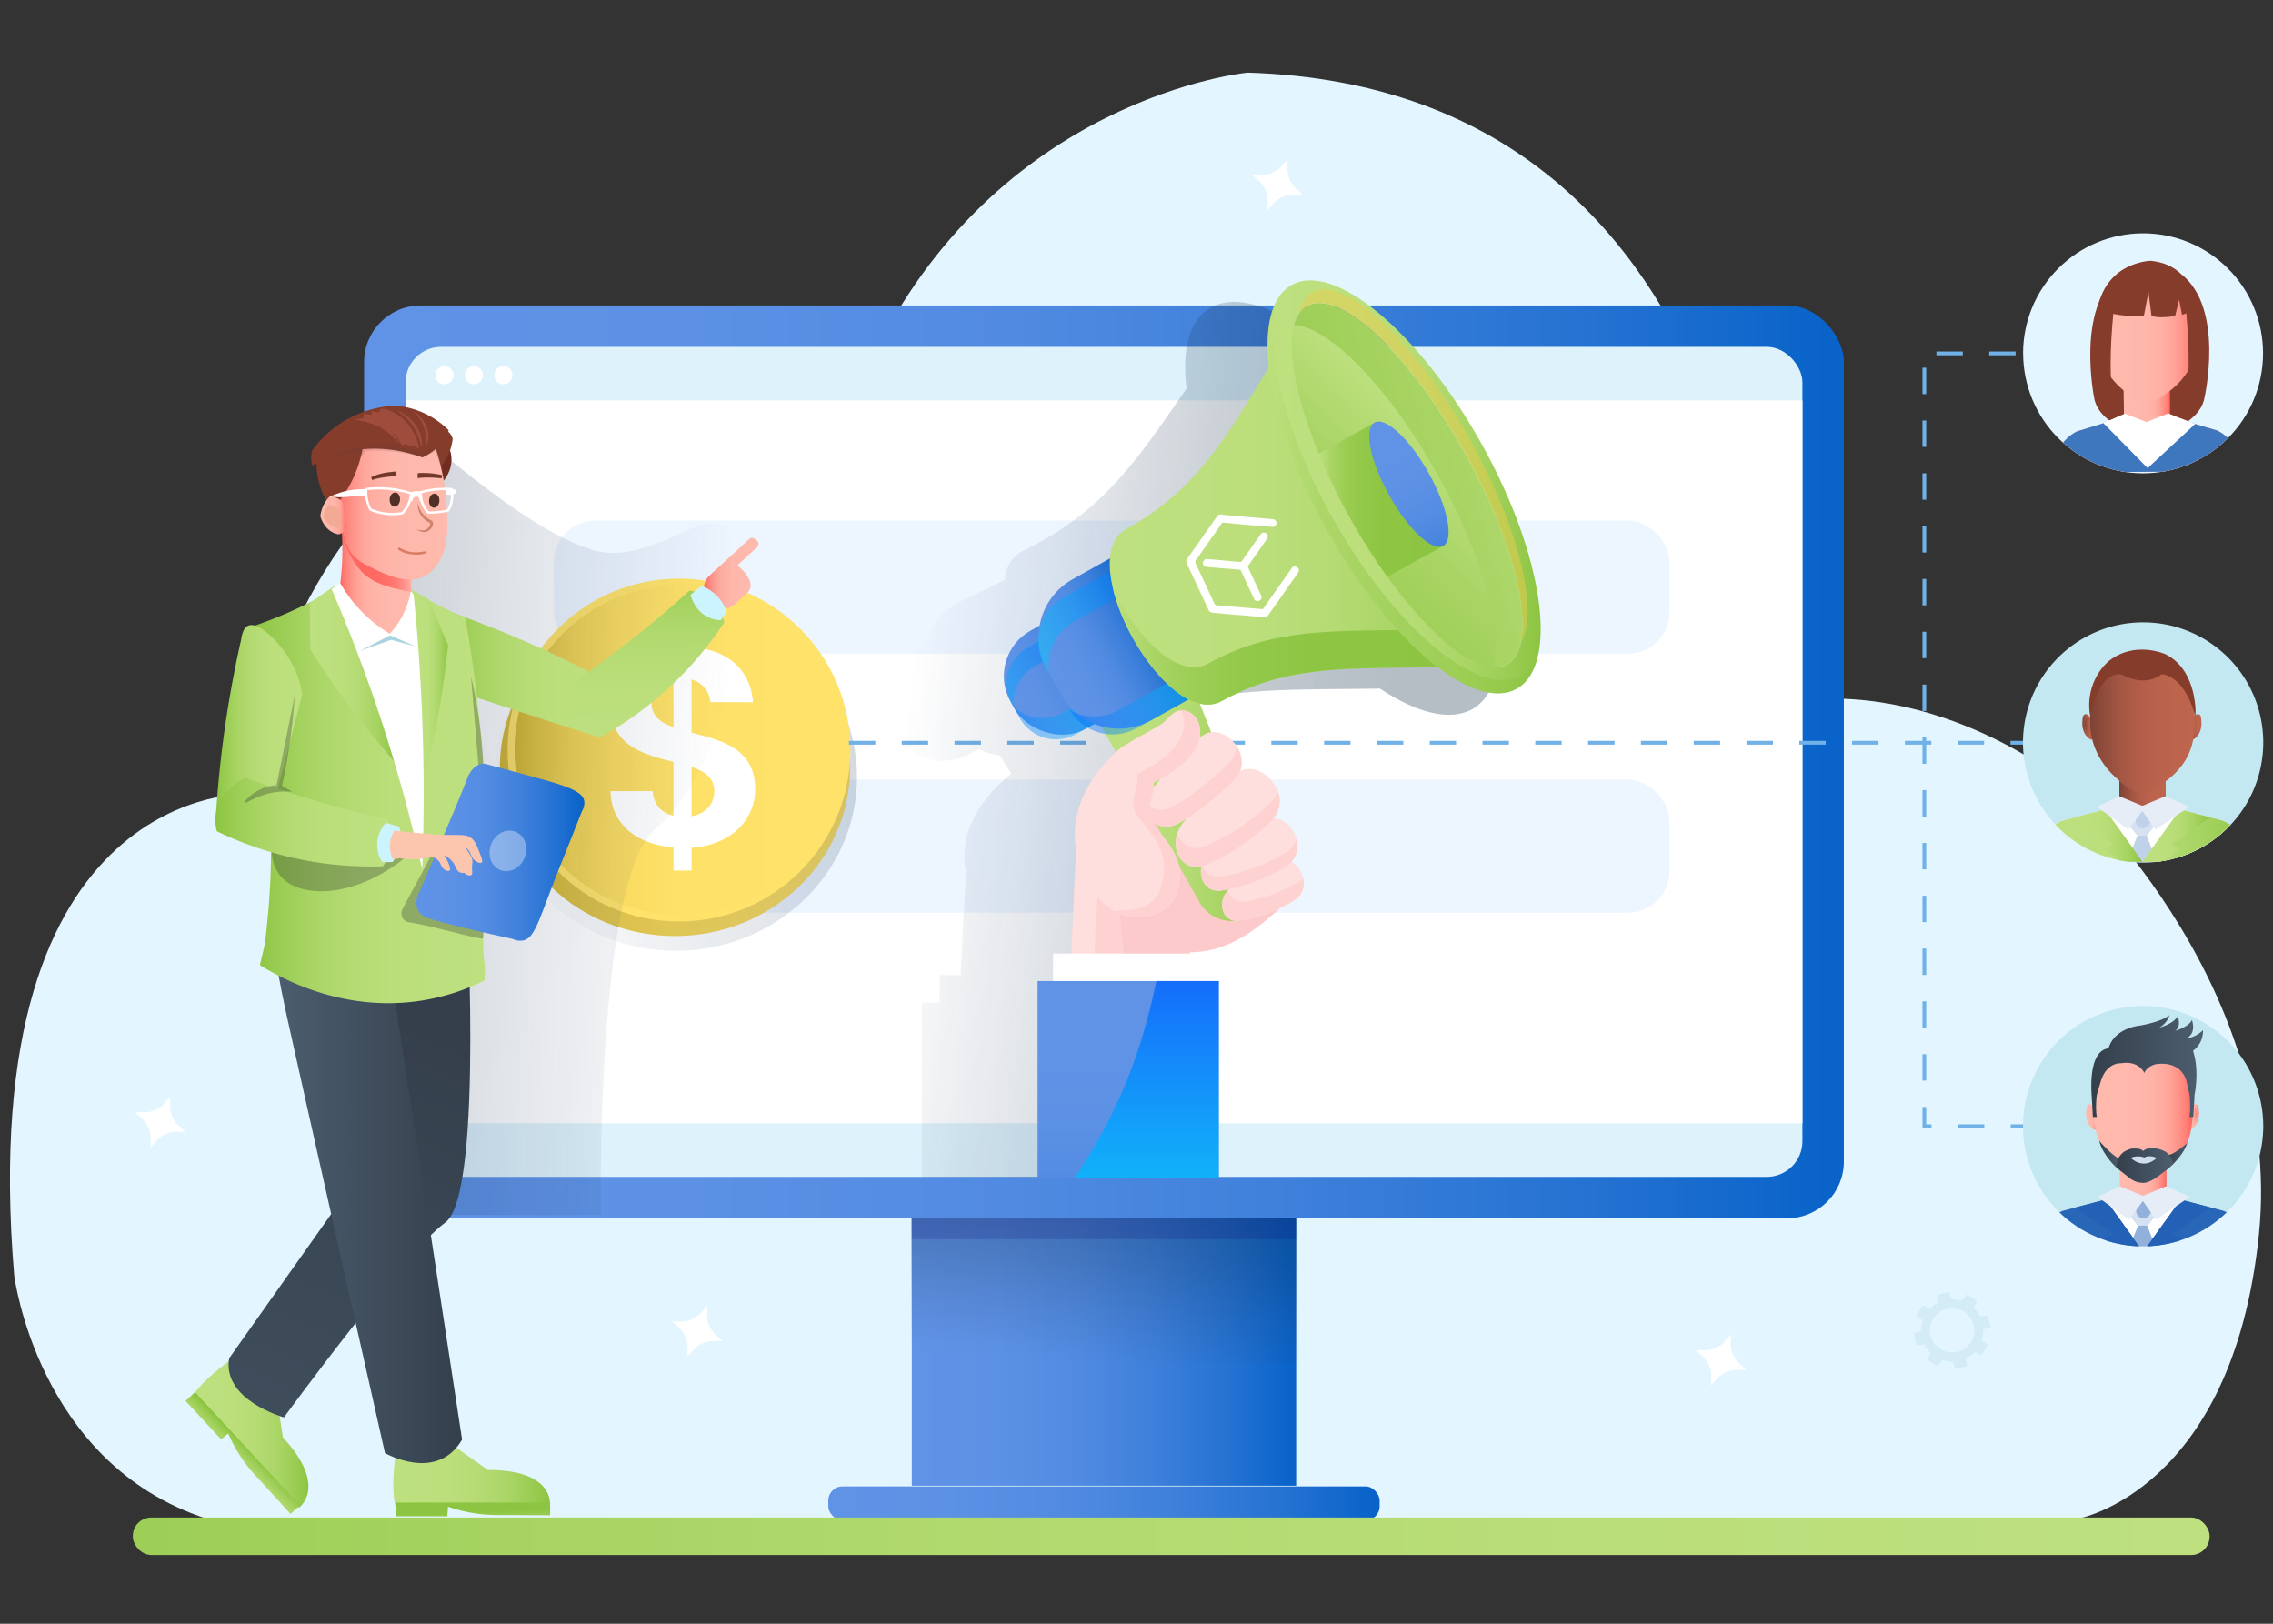 <?xml version="1.0" encoding="UTF-8"?> <svg xmlns="http://www.w3.org/2000/svg" xmlns:xlink="http://www.w3.org/1999/xlink" viewBox="0 0 1400 1000"><rect x="0" y="0" width="1400" height="1000" fill="#333333" stroke="none"/><defs><style> .cls-1, .cls-55 { fill: none; } .cls-2 { fill: url(#linear-gradient); } .cls-3 { fill: url(#linear-gradient-2); } .cls-4 { isolation: isolate; } .cls-5 { clip-path: url(#clip-path); } .cls-6 { opacity: 0.25; fill: url(#linear-gradient-3); } .cls-7 { fill: #e3f6ff; } .cls-8 { fill: url(#linear-gradient-4); } .cls-9 { fill: #0e0092; opacity: 0.18; } .cls-115, .cls-121, .cls-41, .cls-58, .cls-9 { mix-blend-mode: multiply; } .cls-10 { fill: url(#linear-gradient-5); } .cls-11 { fill: #def2fb; } .cls-12, .cls-50 { fill: #fff; } .cls-13 { fill: url(#linear-gradient-6); } .cls-14 { fill: #dcecff; } .cls-115, .cls-14 { opacity: 0.5; } .cls-15 { fill: url(#linear-gradient-7); } .cls-122, .cls-16, .cls-20, .cls-99 { opacity: 0.33; } .cls-16 { fill: url(#linear-gradient-8); } .cls-17 { stroke: #ffe26a; stroke-width: 4.25px; fill: url(#linear-gradient-9); } .cls-17, .cls-55 { stroke-miterlimit: 10; } .cls-18 { fill: #bbddea; opacity: 0.4; } .cls-19 { fill: url(#linear-gradient-10); } .cls-20 { fill: url(#linear-gradient-11); } .cls-21 { fill: url(#linear-gradient-12); } .cls-22 { fill: url(#linear-gradient-13); } .cls-23 { fill: url(#linear-gradient-14); } .cls-24 { fill: url(#linear-gradient-15); } .cls-25 { fill: url(#linear-gradient-16); } .cls-26 { fill: url(#linear-gradient-17); } .cls-27 { fill: #131917; } .cls-28 { fill: url(#linear-gradient-18); } .cls-29 { fill: url(#linear-gradient-19); } .cls-30 { fill: url(#linear-gradient-20); } .cls-31 { fill: url(#linear-gradient-21); } .cls-32 { fill: url(#linear-gradient-22); } .cls-33 { fill: url(#linear-gradient-23); } .cls-34 { fill: #702c1e; } .cls-35 { fill: #863c2a; } .cls-36 { fill: url(#linear-gradient-24); } .cls-37 { fill: #232a2b; opacity: 0.29; } .cls-38 { fill: #aad5e0; } .cls-39 { fill: url(#linear-gradient-25); } .cls-40 { fill: #f2aa94; } .cls-41 { fill: #5c3d48; opacity: 0.15; } .cls-42 { fill: #9e4c3c; } .cls-43 { fill: #cf836a; } .cls-44 { fill: url(#linear-gradient-26); } .cls-45 { fill: url(#linear-gradient-27); } .cls-46 { fill: #ccf4ff; } .cls-47 { fill: url(#linear-gradient-28); } .cls-48 { fill: url(#linear-gradient-29); } .cls-49 { fill: #fcc6ae; } .cls-50 { opacity: 0.35; } .cls-51 { fill: #72382a; } .cls-52 { fill: #502f26; } .cls-53 { fill: #db7c65; } .cls-54 { fill: url(#linear-gradient-30); } .cls-55 { stroke: #70b1e8; stroke-width: 2.32px; stroke-dasharray: 16.26; } .cls-56 { clip-path: url(#clip-path-2); } .cls-57 { fill: url(#linear-gradient-31); } .cls-59 { clip-path: url(#clip-path-3); } .cls-60 { fill: url(#linear-gradient-32); } .cls-61 { fill: url(#linear-gradient-33); } .cls-62 { fill: url(#linear-gradient-34); } .cls-63 { fill: #3f77bf; } .cls-64 { fill: #c4e8f2; } .cls-65 { clip-path: url(#clip-path-4); } .cls-66 { fill: url(#linear-gradient-35); } .cls-67 { clip-path: url(#clip-path-5); } .cls-68 { fill: url(#linear-gradient-37); } .cls-69 { fill: url(#linear-gradient-38); } .cls-70 { fill: url(#linear-gradient-39); } .cls-71 { fill: url(#linear-gradient-40); } .cls-72 { fill: url(#linear-gradient-41); } .cls-73 { fill: url(#linear-gradient-42); } .cls-74 { fill: #cfddef; } .cls-75 { fill: url(#linear-gradient-43); } .cls-76 { fill: #bfd2ea; } .cls-77 { clip-path: url(#clip-path-6); } .cls-78 { fill: #d6e2f1; } .cls-79 { fill: url(#linear-gradient-44); } .cls-80 { fill: url(#linear-gradient-45); } .cls-81 { fill: #e6edf7; } .cls-82 { clip-path: url(#clip-path-7); } .cls-83 { fill: url(#linear-gradient-46); } .cls-84 { clip-path: url(#clip-path-8); } .cls-85 { fill: url(#linear-gradient-48); } .cls-86 { fill: url(#linear-gradient-49); } .cls-87 { fill: url(#linear-gradient-50); } .cls-88 { fill: url(#linear-gradient-51); } .cls-89 { fill: url(#linear-gradient-52); } .cls-90 { fill: url(#linear-gradient-53); } .cls-91 { fill: #2866b7; } .cls-92 { fill: #91b1da; } .cls-93 { clip-path: url(#clip-path-9); } .cls-94 { fill: #2261b5; } .cls-95 { fill: url(#linear-gradient-54); } .cls-96 { fill: url(#linear-gradient-55); } .cls-97 { fill: url(#linear-gradient-56); } .cls-98 { fill: url(#linear-gradient-57); } .cls-99 { fill: url(#linear-gradient-58); } .cls-100 { fill: #ffd2d2; } .cls-101 { fill: #ffdede; } .cls-102 { fill: #fccaca; } .cls-103 { fill: url(#linear-gradient-59); } .cls-104 { fill: url(#linear-gradient-60); } .cls-105, .cls-108 { opacity: 0.44; } .cls-105 { fill: url(#linear-gradient-61); } .cls-106, .cls-109 { opacity: 0.42; } .cls-106 { fill: url(#linear-gradient-62); } .cls-107 { fill: url(#linear-gradient-63); } .cls-108 { fill: url(#linear-gradient-64); } .cls-109 { fill: url(#linear-gradient-65); } .cls-110 { fill: url(#linear-gradient-66); } .cls-111 { fill: url(#linear-gradient-67); } .cls-112 { fill: url(#linear-gradient-68); } .cls-113 { fill: url(#linear-gradient-69); } .cls-114 { fill: url(#linear-gradient-70); } .cls-116 { fill: #eacc4e; } .cls-117 { fill: url(#linear-gradient-71); } .cls-118 { fill: url(#linear-gradient-72); } .cls-119 { fill: url(#linear-gradient-73); } .cls-120 { fill: url(#linear-gradient-74); } .cls-121 { opacity: 0.8; fill: url(#linear-gradient-75); } .cls-122 { fill: url(#linear-gradient-76); } </style><linearGradient id="linear-gradient" x1="1305.43" y1="486" x2="1333.78" y2="486" gradientUnits="userSpaceOnUse"><stop offset="0" stop-color="#7d4234"></stop><stop offset="0.1" stop-color="#8c4a3a"></stop><stop offset="0.28" stop-color="#a35643"></stop><stop offset="0.48" stop-color="#b35e49"></stop><stop offset="0.7" stop-color="#bc634d"></stop><stop offset="1" stop-color="#bf654e"></stop></linearGradient><linearGradient id="linear-gradient-2" x1="1305.78" y1="726.21" x2="1334.16" y2="726.21" gradientUnits="userSpaceOnUse"><stop offset="0" stop-color="#ffb9ad"></stop><stop offset="0.47" stop-color="#ffb7ab"></stop><stop offset="0.64" stop-color="#ffb0a5"></stop><stop offset="0.76" stop-color="#ffa59a"></stop><stop offset="0.85" stop-color="#ff948a"></stop><stop offset="0.94" stop-color="#ff7e76"></stop><stop offset="1" stop-color="#ff6761"></stop></linearGradient><clipPath id="clip-path"><path class="cls-1" d="M-185.62-230.15l-1093,1.14-19.37,11.3c-9.08.7-22.7,1.61-39.28,2.15-37.47,1.22-72.73,2.2-114.89-5.11a398.4,398.4,0,0,1-54.35-13.45c-67.5-.3,41.59-.61-25.91-.91l227.92-917.33,1179.37,7.61Z"></path></clipPath><linearGradient id="linear-gradient-3" x1="98.16" y1="84.68" x2="228.77" y2="168.3" gradientUnits="userSpaceOnUse"><stop offset="0" stop-color="#006cc3"></stop><stop offset="0.2" stop-color="#0059a1" stop-opacity="0.83"></stop><stop offset="0.63" stop-color="#002b4d" stop-opacity="0.4"></stop><stop offset="1" stop-opacity="0"></stop></linearGradient><linearGradient id="linear-gradient-4" x1="561.6" y1="825.52" x2="798.34" y2="825.52" gradientUnits="userSpaceOnUse"><stop offset="0" stop-color="#6093e6"></stop><stop offset="0.22" stop-color="#5c91e5"></stop><stop offset="0.43" stop-color="#518be1"></stop><stop offset="0.63" stop-color="#3e80db"></stop><stop offset="0.83" stop-color="#2472d2"></stop><stop offset="0.99" stop-color="#0963c9"></stop></linearGradient><linearGradient id="linear-gradient-5" x1="224.27" y1="469.19" x2="1135.67" y2="469.19" xlink:href="#linear-gradient-4"></linearGradient><linearGradient id="linear-gradient-6" x1="510.17" y1="925.88" x2="849.76" y2="925.88" xlink:href="#linear-gradient-4"></linearGradient><linearGradient id="linear-gradient-7" x1="305.2" y1="495.49" x2="772.77" y2="400.45" gradientUnits="userSpaceOnUse"><stop offset="0" stop-color="#d3b42f"></stop><stop offset="0.09" stop-color="#e3c545"></stop><stop offset="0.19" stop-color="#f0d256"></stop><stop offset="0.32" stop-color="#f9db61"></stop><stop offset="0.5" stop-color="#fee168"></stop><stop offset="1" stop-color="#ffe26a"></stop></linearGradient><linearGradient id="linear-gradient-8" x1="301.85" y1="501.75" x2="785.82" y2="403.39" gradientUnits="userSpaceOnUse"><stop offset="0" stop-color="#32466e" stop-opacity="0"></stop><stop offset="0.15" stop-color="#283e62" stop-opacity="0.2"></stop><stop offset="0.56" stop-color="#122b48" stop-opacity="0.64"></stop><stop offset="0.79" stop-color="#0a243e" stop-opacity="0.81"></stop><stop offset="1" stop-color="#062139" stop-opacity="0.89"></stop></linearGradient><linearGradient id="linear-gradient-9" x1="314.76" y1="461.94" x2="521.67" y2="461.94" xlink:href="#linear-gradient-7"></linearGradient><linearGradient id="linear-gradient-10" x1="354.88" y1="352.96" x2="388.41" y2="352.96" gradientTransform="matrix(-1, 0, 0, 1, 822.08, 0)" xlink:href="#linear-gradient-2"></linearGradient><linearGradient id="linear-gradient-11" x1="444.36" y1="510.82" x2="68.19" y2="493.64" xlink:href="#linear-gradient-8"></linearGradient><linearGradient id="linear-gradient-12" x1="119.34" y1="881.61" x2="189.97" y2="881.61" gradientUnits="userSpaceOnUse"><stop offset="0" stop-color="#bee07f"></stop><stop offset="0.34" stop-color="#bcdf7c"></stop><stop offset="0.56" stop-color="#b5db74"></stop><stop offset="0.74" stop-color="#a9d565"></stop><stop offset="0.91" stop-color="#98cb50"></stop><stop offset="1" stop-color="#8cc541"></stop></linearGradient><linearGradient id="linear-gradient-13" x1="134.79" y1="909.31" x2="152.4" y2="892.1" xlink:href="#linear-gradient-12"></linearGradient><linearGradient id="linear-gradient-14" x1="2112.89" y1="631.21" x2="2345.51" y2="1146.61" gradientTransform="matrix(-1, 0, 0, 1, 2367.07, 0)" gradientUnits="userSpaceOnUse"><stop offset="0" stop-color="#343f4b"></stop><stop offset="0.05" stop-color="#35414d"></stop><stop offset="1" stop-color="#4d5e70"></stop></linearGradient><linearGradient id="linear-gradient-15" x1="242.26" y1="906.82" x2="338.77" y2="906.82" xlink:href="#linear-gradient-12"></linearGradient><linearGradient id="linear-gradient-16" x1="292.9" y1="968.02" x2="291.34" y2="930.98" xlink:href="#linear-gradient-12"></linearGradient><linearGradient id="linear-gradient-17" x1="2082.44" y1="724.44" x2="2201.04" y2="724.44" xlink:href="#linear-gradient-14"></linearGradient><linearGradient id="linear-gradient-18" x1="1983.64" y1="415.48" x2="2096.77" y2="415.48" gradientTransform="matrix(-1, 0, 0, 1, 2367.07, 0)" xlink:href="#linear-gradient-12"></linearGradient><linearGradient id="linear-gradient-19" x1="2068.18" y1="487.25" x2="2211.16" y2="487.25" gradientTransform="matrix(-1, 0, 0, 1, 2367.07, 0)" xlink:href="#linear-gradient-12"></linearGradient><linearGradient id="linear-gradient-20" x1="255.66" y1="421.03" x2="275.89" y2="421.03" xlink:href="#linear-gradient-12"></linearGradient><linearGradient id="linear-gradient-21" x1="190.82" y1="415.61" x2="244.22" y2="415.61" xlink:href="#linear-gradient-12"></linearGradient><linearGradient id="linear-gradient-22" x1="2110.89" y1="356.35" x2="2157.45" y2="356.35" gradientTransform="matrix(-1, 0, 0, 1, 2367.07, 0)" xlink:href="#linear-gradient-2"></linearGradient><linearGradient id="linear-gradient-23" x1="2112.78" y1="344.6" x2="2156.71" y2="344.6" gradientTransform="matrix(-1, 0, 0, 1, 2367.07, 0)" gradientUnits="userSpaceOnUse"><stop offset="0" stop-color="#ffb9ad"></stop><stop offset="0.06" stop-color="#ffa298"></stop><stop offset="0.15" stop-color="#ff8c84"></stop><stop offset="0.24" stop-color="#ff7b74"></stop><stop offset="0.36" stop-color="#ff7069"></stop><stop offset="0.53" stop-color="#ff6963"></stop><stop offset="1" stop-color="#ff6761"></stop></linearGradient><linearGradient id="linear-gradient-24" x1="2091.56" y1="311.48" x2="2159.67" y2="311.48" gradientTransform="matrix(-1, 0, 0, 1, 2367.07, 0)" xlink:href="#linear-gradient-2"></linearGradient><linearGradient id="linear-gradient-25" x1="197.29" y1="317.53" x2="213.34" y2="317.53" xlink:href="#linear-gradient-2"></linearGradient><linearGradient id="linear-gradient-26" x1="2180.93" y1="447.94" x2="2234.09" y2="447.94" gradientTransform="matrix(-1, 0, 0, 1, 2367.07, 0)" xlink:href="#linear-gradient-12"></linearGradient><linearGradient id="linear-gradient-27" x1="2125.46" y1="506.28" x2="2234.42" y2="506.28" gradientTransform="matrix(-1, 0, 0, 1, 2367.07, 0)" xlink:href="#linear-gradient-12"></linearGradient><linearGradient id="linear-gradient-28" x1="1967.3" y1="473.54" x2="1968.35" y2="342.56" gradientTransform="matrix(-1, 0, 0, 1, 2367.07, 0)" xlink:href="#linear-gradient-12"></linearGradient><linearGradient id="linear-gradient-29" x1="256.44" y1="524.84" x2="359.94" y2="524.84" xlink:href="#linear-gradient-4"></linearGradient><linearGradient id="linear-gradient-30" x1="81.82" y1="946.11" x2="1360.95" y2="946.11" gradientUnits="userSpaceOnUse"><stop offset="0" stop-color="#9dce56"></stop><stop offset="0.35" stop-color="#afd86c"></stop><stop offset="0.7" stop-color="#bade7a"></stop><stop offset="1" stop-color="#bee07f"></stop></linearGradient><clipPath id="clip-path-2"><path class="cls-1" d="M1246.06,217.6A73.91,73.91,0,1,1,1320,291.5a73.91,73.91,0,0,1-73.91-73.91"></path></clipPath><linearGradient id="linear-gradient-31" x1="1308.07" y1="247.2" x2="1336.49" y2="247.2" gradientTransform="translate(1.59 -8.37) rotate(0.36)" xlink:href="#linear-gradient-2"></linearGradient><clipPath id="clip-path-3"><rect class="cls-1" x="1308.05" y="237.57" width="28.41" height="16.6"></rect></clipPath><linearGradient id="linear-gradient-32" x1="1308.07" y1="245.87" x2="1336.47" y2="245.87" xlink:href="#linear-gradient-2"></linearGradient><linearGradient id="linear-gradient-33" x1="1290.44" y1="205.09" x2="1353.58" y2="205.09" xlink:href="#linear-gradient-2"></linearGradient><linearGradient id="linear-gradient-34" x1="1263.67" y1="273.5" x2="1381.44" y2="273.5" xlink:href="#linear-gradient-2"></linearGradient><clipPath id="clip-path-4"><path class="cls-1" d="M1245.93,457.27a74,74,0,1,1,74,74,74,74,0,0,1-74-74"></path></clipPath><linearGradient id="linear-gradient-35" x1="1305.43" y1="487.26" x2="1333.79" y2="487.26" xlink:href="#linear-gradient"></linearGradient><clipPath id="clip-path-5"><rect class="cls-2" x="1305.43" y="477.71" width="28.35" height="16.58"></rect></clipPath><linearGradient id="linear-gradient-37" x1="1305.43" y1="486" x2="1333.79" y2="486" xlink:href="#linear-gradient"></linearGradient><linearGradient id="linear-gradient-38" x1="1349.22" y1="447.62" x2="1355.93" y2="447.62" xlink:href="#linear-gradient"></linearGradient><linearGradient id="linear-gradient-39" x1="1349.45" y1="447.62" x2="1354.25" y2="447.62" xlink:href="#linear-gradient"></linearGradient><linearGradient id="linear-gradient-40" x1="1282.56" y1="447.62" x2="1289.28" y2="447.62" xlink:href="#linear-gradient"></linearGradient><linearGradient id="linear-gradient-41" x1="1284.24" y1="447.62" x2="1289.05" y2="447.62" xlink:href="#linear-gradient"></linearGradient><linearGradient id="linear-gradient-42" x1="1287.38" y1="445.59" x2="1351.85" y2="445.59" xlink:href="#linear-gradient"></linearGradient><linearGradient id="linear-gradient-43" x1="1251.9" y1="514.63" x2="1387.32" y2="514.63" xlink:href="#linear-gradient-12"></linearGradient><clipPath id="clip-path-6"><rect class="cls-1" x="1310.89" y="496.98" width="16.94" height="17.69"></rect></clipPath><linearGradient id="linear-gradient-44" x1="1278.02" y1="514.63" x2="1319.61" y2="514.63" xlink:href="#linear-gradient-12"></linearGradient><linearGradient id="linear-gradient-45" x1="1319.61" y1="514.68" x2="1361.2" y2="514.68" xlink:href="#linear-gradient-12"></linearGradient><clipPath id="clip-path-7"><path class="cls-1" d="M1245.94,693.56a74,74,0,1,0,74-74,74,74,0,0,0-74,74"></path></clipPath><linearGradient id="linear-gradient-46" x1="1305.8" y1="727.48" x2="1334.15" y2="727.48" xlink:href="#linear-gradient-2"></linearGradient><clipPath id="clip-path-8"><rect class="cls-3" x="1305.78" y="717.93" width="28.38" height="16.58"></rect></clipPath><linearGradient id="linear-gradient-48" x1="1305.8" y1="726.21" x2="1334.15" y2="726.21" xlink:href="#linear-gradient-2"></linearGradient><linearGradient id="linear-gradient-49" x1="1347.97" y1="687.84" x2="1354.33" y2="687.84" xlink:href="#linear-gradient-2"></linearGradient><linearGradient id="linear-gradient-50" x1="1348.19" y1="687.84" x2="1352.74" y2="687.84" xlink:href="#linear-gradient-2"></linearGradient><linearGradient id="linear-gradient-51" x1="1284.89" y1="687.84" x2="1291.25" y2="687.84" xlink:href="#linear-gradient-2"></linearGradient><linearGradient id="linear-gradient-52" x1="1286.48" y1="687.84" x2="1291.03" y2="687.84" xlink:href="#linear-gradient-2"></linearGradient><linearGradient id="linear-gradient-53" x1="1289.45" y1="685.82" x2="1350.47" y2="685.82" xlink:href="#linear-gradient-2"></linearGradient><clipPath id="clip-path-9"><rect class="cls-1" x="1311.27" y="737.2" width="16.9" height="17.69"></rect></clipPath><linearGradient id="linear-gradient-54" x1="1335" y1="710.71" x2="1347.18" y2="710.71" gradientTransform="matrix(1, 0, 0, 1, 0, 0)" xlink:href="#linear-gradient-14"></linearGradient><linearGradient id="linear-gradient-55" x1="1292.92" y1="711.13" x2="1306.2" y2="711.13" gradientTransform="matrix(1, 0, 0, 1, 0, 0)" xlink:href="#linear-gradient-14"></linearGradient><linearGradient id="linear-gradient-56" x1="1303.7" y1="717.82" x2="1338.65" y2="717.82" gradientTransform="matrix(1, 0, 0, 1, 0, 0)" xlink:href="#linear-gradient-14"></linearGradient><linearGradient id="linear-gradient-57" x1="1288.07" y1="656.49" x2="1356.89" y2="656.49" gradientTransform="matrix(1, 0, 0, 1, 0, 0)" xlink:href="#linear-gradient-14"></linearGradient><linearGradient id="linear-gradient-58" x1="557.7" y1="442.82" x2="852.44" y2="478.28" xlink:href="#linear-gradient-8"></linearGradient><linearGradient id="linear-gradient-59" x1="667.15" y1="481.36" x2="781.38" y2="481.36" xlink:href="#linear-gradient-12"></linearGradient><linearGradient id="linear-gradient-60" x1="628.11" y1="431.47" x2="688.3" y2="398.51" gradientTransform="translate(285.26 -267.96) rotate(29.13)" xlink:href="#linear-gradient-4"></linearGradient><linearGradient id="linear-gradient-61" x1="600.98" y1="448.07" x2="672.72" y2="407.32" gradientUnits="userSpaceOnUse"><stop offset="0" stop-color="#00d1ff"></stop><stop offset="1" stop-color="#0162ff"></stop></linearGradient><linearGradient id="linear-gradient-62" x1="672.63" y1="418.81" x2="612.08" y2="457.55" xlink:href="#linear-gradient-61"></linearGradient><linearGradient id="linear-gradient-63" x1="652.36" y1="418.45" x2="715.17" y2="383.17" xlink:href="#linear-gradient-4"></linearGradient><linearGradient id="linear-gradient-64" x1="641.88" y1="417.87" x2="721.65" y2="375.69" xlink:href="#linear-gradient-61"></linearGradient><linearGradient id="linear-gradient-65" x1="720.43" y1="389.49" x2="648.12" y2="432.82" xlink:href="#linear-gradient-61"></linearGradient><linearGradient id="linear-gradient-66" x1="683.54" y1="311.13" x2="928.31" y2="311.13" xlink:href="#linear-gradient-12"></linearGradient><linearGradient id="linear-gradient-67" x1="685.58" y1="398.36" x2="928.31" y2="398.36" gradientUnits="userSpaceOnUse"><stop offset="0" stop-color="#bee07f"></stop><stop offset="0.01" stop-color="#bbdf7c"></stop><stop offset="0.1" stop-color="#aad566"></stop><stop offset="0.2" stop-color="#9dce55"></stop><stop offset="0.33" stop-color="#93c94a"></stop><stop offset="0.5" stop-color="#8ec643"></stop><stop offset="1" stop-color="#8cc541"></stop></linearGradient><linearGradient id="linear-gradient-68" x1="982.53" y1="266.78" x2="172.37" y2="490.58" gradientTransform="translate(255.08 -384.16) rotate(29.13)" xlink:href="#linear-gradient-67"></linearGradient><linearGradient id="linear-gradient-69" x1="889.17" y1="274.18" x2="534.46" y2="634.32" xlink:href="#linear-gradient-67"></linearGradient><linearGradient id="linear-gradient-70" x1="780.75" y1="299.82" x2="948.95" y2="299.82" xlink:href="#linear-gradient-12"></linearGradient><linearGradient id="linear-gradient-71" x1="780.75" y1="306.44" x2="946.88" y2="306.44" xlink:href="#linear-gradient-67"></linearGradient><linearGradient id="linear-gradient-72" x1="812.26" y1="307.76" x2="888.95" y2="307.76" xlink:href="#linear-gradient-67"></linearGradient><linearGradient id="linear-gradient-73" x1="858.43" y1="280.14" x2="910.55" y2="380.59" gradientTransform="translate(254.93 -384.73) rotate(29.13)" xlink:href="#linear-gradient-4"></linearGradient><linearGradient id="linear-gradient-74" x1="694.88" y1="649.86" x2="694.88" y2="840" xlink:href="#linear-gradient-4"></linearGradient><linearGradient id="linear-gradient-75" x1="706.42" y1="757.29" x2="706.42" y2="600.37" xlink:href="#linear-gradient-61"></linearGradient><linearGradient id="linear-gradient-76" x1="675.67" y1="838.88" x2="685.64" y2="733.34" xlink:href="#linear-gradient-8"></linearGradient></defs><title>SVG</title><g class="cls-4"><g id="Layer_1" data-name="Layer 1"><g class="cls-5"><path class="cls-6" d="M218.57-21.53s-30.85,231-38,241.08S46.34,232.3,39.17,230.15s-28.58-88,10.79-67.29c0,0,61,18.65,63.86,18.65s20.81.72,20.81.72,17.94-29.42,23.68-40.18S196.5,34.61,196.5,34.61L199.91-5l7.17-12.91Z"></path></g><g><path class="cls-7" d="M127.17,935.26H1280s95-16.91,111.3-174.73S1270.76,481,1270.76,481,1187,412.19,1087,434.74c0,0,8.17-379.9-318.57-390,0,0-155.2,14.65-232.8,179.24,0,0-220.55-4.51-299.17,80s-82.71,184.88-82.71,184.88S-16.8,481,8.73,785.33C8.73,785.33,23,901.44,127.17,935.26Z"></path><g><rect class="cls-8" x="561.6" y="736.05" width="236.74" height="178.94"></rect><rect class="cls-9" x="561.6" y="736.05" width="236.74" height="27.1"></rect><rect class="cls-10" x="224.27" y="188.12" width="911.4" height="562.16" rx="34.85" ry="34.85"></rect><rect class="cls-11" x="249.78" y="213.61" width="860.37" height="511.18" rx="21.93" ry="21.93"></rect><rect class="cls-12" x="249.78" y="246.59" width="860.37" height="445.2"></rect><rect class="cls-13" x="510.17" y="915.41" width="339.59" height="20.94" rx="8.74" ry="8.74"></rect><rect class="cls-14" x="341.26" y="320.59" width="686.97" height="81.99" rx="25.48" ry="25.48"></rect><rect class="cls-14" x="341.26" y="480.14" width="686.97" height="81.99" rx="25.48" ry="25.48"></rect></g><path class="cls-12" d="M279.27,231.08a5.57,5.57,0,1,1-5.57-5.57A5.57,5.57,0,0,1,279.27,231.08Zm12.6-5.57a5.57,5.57,0,1,0,5.57,5.57A5.57,5.57,0,0,0,291.88,225.5Zm18.18,0a5.57,5.57,0,1,0,5.57,5.57A5.57,5.57,0,0,0,310.05,225.5Z"></path><ellipse class="cls-15" cx="415.7" cy="473.03" rx="107.86" ry="103.46"></ellipse><ellipse class="cls-16" cx="416.22" cy="478.51" rx="111.64" ry="107.09"></ellipse><circle class="cls-17" cx="418.22" cy="461.94" r="103.46"></circle><path class="cls-12" d="M414.84,521.92C392.46,520,376.51,508,376,487.24h26c.69,8,4.86,13.35,12.83,15.09V469.2C397,464.69,376,459.66,376,434c0-20.46,16.3-33.82,38.85-35.55v-14h11.1v14c21.68,1.73,36.25,13.35,37.81,34H437.56a15.89,15.89,0,0,0-11.62-14v32.78c18,4.68,39.2,9.37,39.2,35,0,17.69-13.87,34.17-39.2,35.9v14h-11.1Zm0-74.06v-30c-8,1.21-13.53,6.07-13.53,14.92C401.31,440.93,406.86,445.09,414.84,447.87Zm11.1,24.45v30.35c8.85-1.56,14-7.63,14-15.44C440,479.09,434.09,475.1,425.94,472.32Z"></path><path class="cls-18" d="M1187,837.48l6.45,3.9,2.81-3.86a19,19,0,0,0,6.54,1l1.54,4.52,7.31-1.81-.74-4.71a19,19,0,0,0,5.33-3.92l4.28,2.1,3.9-6.45-3.86-2.81a19.09,19.09,0,0,0,1-6.54l4.52-1.54-1.81-7.31-4.71.74a19,19,0,0,0-3.92-5.33l2.11-4.28-6.46-3.89-2.81,3.86a19.08,19.08,0,0,0-6.54-1l-1.54-4.52-7.31,1.81.74,4.71a19.13,19.13,0,0,0-5.33,3.92l-4.28-2.1-3.9,6.45,3.86,2.81a19,19,0,0,0-1,6.54l-4.52,1.54,1.81,7.31,4.71-.74a19.08,19.08,0,0,0,3.92,5.32Zm3.72-25.19A13.61,13.61,0,1,1,1195.3,831a13.61,13.61,0,0,1-4.62-18.68"></path><g><path class="cls-19" d="M457.73,351.48a35.64,35.64,0,0,0-3.54-3.34l12.21-11.22c1.14-1,1.05-2.57-.22-4l-.08-.08c-1.27-1.39-3.25-2.11-4.39-1.07l-17.25,15.85-.81.74-6.78,6.24c-4.32,4-4.25,11.07.15,15.87S448.5,376,452.82,372l7.13-6.55C464.27,361.48,462.13,356.28,457.73,351.48Z"></path><path class="cls-20" d="M247.49,257.34s89.33,83.2,129.22,83.2,66.11-39.94,79.18-1.27-14.36,140.88-51.75,170.8-34.07,238.22-34.07,238.22H228.24L226,261.86l-1.11-8.4Z"></path><g><path class="cls-21" d="M146.13,834.67s-18.38,12.09-26.79,23.92l64.77,70s18.34-13-9.86-43.35l-4.88-31.73Z"></path><path class="cls-22" d="M114.26,862.79l21.89,23.64,4.44-3.58a89.48,89.48,0,0,0,17.16,26.3c6,6.45,21.2,23.28,21.2,23.28l5.75-5.33-64.57-69.74Z"></path></g><path class="cls-23" d="M286.7,541.48S298.79,735.27,274.16,753s-99.25,119.92-99.25,119.92-38.2-10.66-33.75-36.42L226.43,716,215,547.8Z"></path><g><path class="cls-24" d="M244.33,891s-3.92,21.27-1,36h95.34s3.26-21.77-38.2-21.72l-26.59-18.77Z"></path><path class="cls-25" d="M243.72,933.83h31.81l.39-5.92a93.62,93.62,0,0,0,31.2,5.15c8.79,0,31.73.14,31.73.14v-7.85H243.72Z"></path></g><path class="cls-26" d="M166,564.85s3,25.92,10.37,59.63c7.31,33.21,60.75,270.42,60.75,270.42s31.86,18.33,47.48-8.32L242,607.71l-5.77-59.87Z"></path><path class="cls-27" d="M246.62,617.7S220.49,582.44,168,581.14l-1.46-11.83,73.88-1.19Z"></path><path class="cls-28" d="M382.1,424a24,24,0,0,1,.74,13.14c-2.61,11.16-12.69,16.09-14.13,16.77q-17-5.36-34.12-10.9-22.05-7.13-43.72-14.35a59.29,59.29,0,0,1-13.44-17.09c-6.21-11.95-10.15-29.86-4.15-33.79,1.33-.88,3.95-1.57,9.44,1q17.77,6.43,36.72,14.49A682.77,682.77,0,0,1,382.1,424Z"></path><path class="cls-12" d="M260.1,301.31l18.51,0-.11,3.58-17.18-1.37Z"></path><path class="cls-29" d="M160.1,594.41c13.63,8.41,51.66,29.26,99.29,21.87a134.79,134.79,0,0,0,39-12.41c1-13.82-1.44-10-.64-32.65.77-21.89,1.78-50.76.59-82.74a769.33,769.33,0,0,0-11.82-108.16c-5.59-2.32-11.54-5-17.73-8.27a225.55,225.55,0,0,1-20.09-11.82l-33.1-3.55c-5.79,3.77-12.09,7.55-18.91,11.23a265.33,265.33,0,0,1-40.78,17.73c3.07,23,5.68,47,7.68,72.11q1.93,24.18,2.94,47.17a429.16,429.16,0,0,1-1.77,61.47C162.86,585.16,163.49,579.31,160.1,594.41Z"></path><path class="cls-30" d="M261.73,477.71c3.41-13.28,6.56-27.71,9.2-43.22,2.21-13,3.82-25.45,5-37.15l-11.78-28.12-8.45-4.87,2.39,79.16Z"></path><path class="cls-31" d="M244.22,470.39a533.58,533.58,0,0,1-35.29-44c-6.46-9-12.38-17.8-17.8-26.38l-.31-28.71,15.32-10.51L227,411.53Z"></path><path class="cls-12" d="M260.06,535.49c-4.14-18.65-9-38-14.8-58a968.7,968.7,0,0,0-41-114.72l10.64-7.09,35.46,4.88,4.43,5.76q1.79,17.78,3.1,36.2A1230.93,1230.93,0,0,1,260.06,535.49Z"></path><path class="cls-32" d="M210.27,323.52c.28,3.19.47,6.51.57,10a171.2,171.2,0,0,1-1.22,25.7,85.39,85.39,0,0,0,30.5,31.07,51.56,51.56,0,0,0,12.65-25l3.41-42.81a113.44,113.44,0,0,1-45.91,1.07Z"></path><path class="cls-33" d="M253.58,353.91c-.42,2.25,1.81.46,0,3.81-1.27,2.33.58,5.55-.65,6.91-4.9-1.68-22.63-2.82-31.83-14.43a55.24,55.24,0,0,1-10.71-23l4.88-2.66Z"></path><path class="cls-34" d="M275.89,274.22a19.33,19.33,0,0,1,2.14,7.6c.56,8.61-5.06,14.69-6.28,16l-4.9-9Z"></path><path class="cls-35" d="M269.63,289.32a31.13,31.13,0,0,0,4.69-5.89,31.8,31.8,0,0,0,4.48-13.21,8.4,8.4,0,0,0-5-5.74l-10.49,12.82Z"></path><path class="cls-36" d="M207.41,275.36c0,3.21,0,8.22.15,14.35,1.09,41.44,7,49.15,10.1,52.38,3.57,3.75,7.08,5.47,12.78,8.27,6.45,3.16,20.95,10.25,31.82,4.07a20,20,0,0,0,5.59-4.95c8.71-10.23,8-23.93,7.24-38.1a134.55,134.55,0,0,0-1.74-15.13,141.22,141.22,0,0,0-6.72-25.16,65,65,0,0,0-17.08-4.52C229.88,264.16,214.25,271.54,207.41,275.36Z"></path><path class="cls-35" d="M208,309.88a73.5,73.5,0,0,0,5.39-7.59,77.16,77.16,0,0,0,10.83-31.53A61.15,61.15,0,0,0,196,276.12a44.83,44.83,0,0,0,5.12,32.26Z"></path><path class="cls-35" d="M192.44,286.82a74.17,74.17,0,0,1,16.36-7.26c22.42-6.84,42.33-1.13,51.37,2.16a30.46,30.46,0,0,0,5.69-3.28A32.22,32.22,0,0,0,276.38,265a52.55,52.55,0,0,0-32.69-15.17,66.79,66.79,0,0,0-51.39,27.54,16.27,16.27,0,0,0,.15,9.47Z"></path><path class="cls-12" d="M263.34,316.36l-.22-.24a18.22,18.22,0,0,1-3.16-4.74,17.84,17.84,0,0,1-1.59-8.21l0-.51.52-.15a52.5,52.5,0,0,1,16.24-2.11c1.05,0,2.05.09,3,.16l.56,0,.12.52a18.51,18.51,0,0,1,.32,6.28,18.85,18.85,0,0,1-2.49,7.34l-.16.27-.32.08c-1.5.36-3,.65-4.57.86a46.76,46.76,0,0,1-7.57.42Zm14.28-9.1a17.1,17.1,0,0,0-.19-5.29c-.74-.05-1.51-.09-2.33-.11a50.93,50.93,0,0,0-15.22,1.89,16.44,16.44,0,0,0,1.48,7.06,16.77,16.77,0,0,0,2.7,4.13h0a45.15,45.15,0,0,0,7.31-.4c1.37-.19,2.74-.44,4.09-.76A17.42,17.42,0,0,0,277.62,307.26Z"></path><path class="cls-37" d="M298.36,566.87l-.91,11.2c-6.45-.32-30.68-7.81-45.43-10a5.58,5.58,0,0,1-4.17-8.06c6.12-12,19.23-34.67,19.15-37.26C275.28,522.81,290.07,566.83,298.36,566.87Z"></path><path class="cls-38" d="M221.5,401l18.76-9.75,15.66,6.8-15.07-4Z"></path><path class="cls-12" d="M202.78,305.94c10.45-4.42,15.49-4.71,23.28-4.68l-.57,4.3c-7.19-.73-12.2,1.25-19.4.52C204.79,306,203.19,306.67,202.78,305.94Z"></path><path class="cls-39" d="M210.87,308.89a11.16,11.16,0,0,0-4.42-2.5,9.8,9.8,0,0,0-3.62-.32,18,18,0,0,0-3.24,4.42,22,22,0,0,0-2.29,7.46,18.36,18.36,0,0,0,3.1,6.12,13.37,13.37,0,0,0,7.8,5,5.16,5.16,0,0,0,3-1.2,7.38,7.38,0,0,0,2.17-3.16Z"></path><path class="cls-40" d="M210.52,316.77a12.12,12.12,0,0,0-2.77-3.67,9.16,9.16,0,0,0-5.12-2.3,12,12,0,0,0-2.54,3.94,14.25,14.25,0,0,0-.91,3.56,12.67,12.67,0,0,0,3.44,4.55,9.56,9.56,0,0,0,8.36,1.82,6.15,6.15,0,0,1-1.41-3.05A7.32,7.32,0,0,1,210.52,316.77Z"></path><polygon class="cls-12" points="278.61 301.29 280.38 301.34 280.8 303.97 279 304.31 278.61 301.29"></polygon><path class="cls-41" d="M271.58,287.6,268,278l-7.83,3.73a103.88,103.88,0,0,0-35.32-4L222,282.06l-.93-3.35A70.82,70.82,0,0,0,195,285.38a77.11,77.11,0,0,1,65.14-6.11l8.6-4.3Z"></path><path class="cls-42" d="M245.48,272.9c-.27.21-2.51-2.93-5.16-5.38-8.7-8-21.66-8.46-21.51-9.25.09-.47,4.66.25,5.31-1.36.27-.68-.35-1.26,0-1.72.75-1,4.24.91,4.88,0,.34-.49-.49-1.28-.14-1.72.59-.77,3.39,1.2,4.73.14.56-.44.36-1,.72-1.43,1.26-1.48,8,.84,13.19,5.16,9,7.45,11,18.75,10.33,19.07-.31.16-1.47-2.17-3.15-2-.83.08-.91.68-1.72.72-1.52.07-2.24-2-3.44-1.72-.67.14-.71.81-1.29.86-.87.07-1.59-1.37-2.29-2.58a20.43,20.43,0,0,0-4-5.16C241.77,266.6,245.86,272.61,245.48,272.9Z"></path><path class="cls-42" d="M244,252.6a40.1,40.1,0,0,1,6.74,5.31c7.64,7.87,8.48,17.64,9,17.5s.66-7-3.44-13.19C251.84,255.3,244.19,252.39,244,252.6Z"></path><path class="cls-42" d="M262.26,275.41c.4,0,2.13-4.22,1.43-9-1.16-8.09-8.5-13.12-8.75-12.91s4.44,3.74,6.45,10.61C263.21,270.24,261.82,275.35,262.26,275.41Z"></path><path class="cls-12" d="M240.56,317.33a35,35,0,0,1-12.62-2.84l-.23-.1-.12-.23a23,23,0,0,1-2.61-13l.05-.58.58-.07a65.72,65.72,0,0,1,27.89,2.66l.54.17,0,.57a20,20,0,0,1-5.76,12.74l-.16.16-.23,0a34.74,34.74,0,0,1-7.13.53Zm11-8.83a18.58,18.58,0,0,0,.91-4.17,64.24,64.24,0,0,0-26.14-2.49,21.59,21.59,0,0,0,2.37,11.42,33.51,33.51,0,0,0,11.87,2.62h.15a33.25,33.25,0,0,0,6.61-.47A18.7,18.7,0,0,0,251.61,308.5Z"></path><path class="cls-43" d="M257.46,310s.08.44.27,1.17a13.2,13.2,0,0,0,1.1,2.87,14.82,14.82,0,0,0,1.07,1.73,16.36,16.36,0,0,0,1.44,1.71,14.84,14.84,0,0,0,1.79,1.55,12.25,12.25,0,0,0,2.13,1.23,3.69,3.69,0,0,1,.72.47,2,2,0,0,1,.61.93,3.34,3.34,0,0,1,0,1.77,5.92,5.92,0,0,1-1.5,2.47,6.38,6.38,0,0,1-2.16,1.5,4.73,4.73,0,0,1-1.22.32c-.21,0-.41,0-.63,0l-.51-.06a8.57,8.57,0,0,1-3.11-1.08,4.3,4.3,0,0,1-1-.74,6.47,6.47,0,0,0,1.12.42,9.65,9.65,0,0,0,3,.38l.49,0,.41-.08a4,4,0,0,0,.85-.35,6,6,0,0,0,1.57-1.35,5,5,0,0,0,1-1.86,1.53,1.53,0,0,0,0-.79.26.26,0,0,0-.1-.14,2.49,2.49,0,0,0-.39-.23,14.06,14.06,0,0,1-2.34-1.44,12.79,12.79,0,0,1-1.92-1.87,12.34,12.34,0,0,1-1.4-2,10.85,10.85,0,0,1-1.39-5.26A7.46,7.46,0,0,1,257.46,310Z"></path><path class="cls-12" d="M252.5,307.72c.38.63.85,1.25,1.21,1.14s.24-1.25.86-2.08c.81-1.07,2.68-1.23,3.4-.35s.27,2.12.77,2.33c.24.1.51-.12.67-.27l-.38-1.59-.07-4.11a8.16,8.16,0,0,0-2-.32,8.42,8.42,0,0,0-4.07.92Z"></path><path class="cls-44" d="M133,501.93a24,24,0,0,0,10.66,7.71c10.81,3.83,20.4-2,21.75-2.85q4.65-17.19,9.24-34.6,5.9-22.41,11.52-44.55A59.3,59.3,0,0,0,179,407.1c-6.71-11.67-19.66-24.65-26.2-21.73-1.46.65-3.45,2.47-4.26,8.48-2.79,12.29-5.36,25.21-7.62,38.73A682.85,682.85,0,0,0,133,501.93Z"></path><path class="cls-37" d="M172.79,493.69c-1.14,2.86-12.32,31.91.32,46.22,13,14.72,50.65,13.15,83.43-17.82Z"></path><path class="cls-45" d="M235.82,533.51a217.52,217.52,0,0,1-102.27-21.58,26.49,26.49,0,0,1-.44-11.66c2.7-14,16.41-20.51,18.23-21.33,4,1.47,10.46,3.8,18.49,6.46,19.7,6.53,34.78,10.73,39.42,12,8.11,2.2,18.27,4.78,30.1,7.41a29.12,29.12,0,0,1-3.53,28.72Z"></path><path class="cls-46" d="M235.5,530.94a19.35,19.35,0,0,1-3-7.95c-1.2-8.54,4-15,5-16.22l8.33,2.32a24.8,24.8,0,0,1,.93,8.23,25.64,25.64,0,0,1-5,13.6Z"></path><path class="cls-47" d="M446.19,383.17a217.52,217.52,0,0,1-76.67,71,26.49,26.49,0,0,1-9.77-6.37c-9.9-10.31-7.27-25.24-6.89-27.2,3.52-2.42,9.14-6.35,15.95-11.37,16.71-12.32,28.84-22.2,32.55-25.27,6.47-5.35,14.45-12.15,23.42-20.3a29.12,29.12,0,0,1,21.41,19.46Z"></path><path class="cls-46" d="M443.92,381.95a19.35,19.35,0,0,1-8.24-2.1c-7.67-4-9.92-11.89-10.33-13.47l6.71-5.46a24.8,24.8,0,0,1,7.25,4,25.64,25.64,0,0,1,8.24,11.91Z"></path><path class="cls-37" d="M181.58,428.13c-.71,10.74-1.92,22.26-3.84,34.43-1.17,7.45-2.52,14.57-4,21.34l6.26,3.7a46.19,46.19,0,0,0-10.24.28c-11.85,1.67-18.49,7.41-19.06,6.54s5.89-8.14,15.36-10.24a25.24,25.24,0,0,1,4.27-.57Z"></path><path class="cls-37" d="M297.53,506.39c.5-7.91.72-16.27.57-25a314,314,0,0,0-8-64.87Z"></path><path class="cls-48" d="M359.79,493.05c-1.31-6.35-13-9.66-36.4-16l-24.47-6.65s-7.4-1.66-11.63,10.12-30.21,71.6-30.21,71.6-3.17,8.91,4.68,12.54,53.93,13.59,53.93,13.59a10.53,10.53,0,0,0,6.27,1c6.91-1.27,9.35-10.58,18.5-34.37,3.77-9.81,7.77-19.53,11.63-29.3,2.66-6.72,4.86-12.27,6.34-16A9.49,9.49,0,0,0,359.79,493.05Z"></path><g><path class="cls-49" d="M262.94,528.37a44.86,44.86,0,0,1-16.73.14l-4.29.67a18.33,18.33,0,0,1,1-17.7c5.61.78,10.23,1.19,13.47,1.42,7.11.51,14.16,1.71,21.24,2.53a11.05,11.05,0,0,1,5.05,1.67c.57.38,1.58,1.13,4.43,5.5,2.35,3.62,3.54,5.46,3.79,7.08.32,2.08-.34,2-.14,6,.08,1.61.24,2.57-.38,3.11-.8.69-2.4.28-3.27-.25-3.27-2-1.93-8.94-1.87-9.25l-6.28-5.13-8.71,1.18Z"></path><path class="cls-49" d="M287.44,537.13a5.63,5.63,0,0,1-4.29.1c-2.17-1-2.19-3.55-4.28-6.32a13.76,13.76,0,0,0-5.54-4.25,17.93,17.93,0,0,1,2.58,4.25c.5,1.17,1.91,4.48.87,5.32-.68.55-2.16-.14-2.93-.65-1.77-1.16-2-2.75-2.91-4.27-2.42-4.16-7.11-3.52-7.29-5.49-.21-2.32,6-6,12.15-5.46a13.29,13.29,0,0,1,8.21,3.73C289.12,529.21,287.56,536.58,287.44,537.13Z"></path><path class="cls-49" d="M296.65,531.19c.67-.59.23-2.17-.6-4.32-2.22-5.8-3.33-8.7-5.54-10.51-2.84-2.32-5.9-2.12-12.57-2.15-4.65,0-11.43-.16-19.9-.72,13.06,5.22,20,6.8,24,7.2a9.3,9.3,0,0,1,5.19,1.59c3.12,2.38,2.45,6.09,6,8.22C294.22,531.12,295.94,531.82,296.65,531.19Z"></path></g><ellipse class="cls-50" cx="312.81" cy="524.02" rx="12.69" ry="11.1" transform="translate(-288.32 629.33) rotate(-69.1)"></ellipse><path class="cls-51" d="M272,294.61l.28-2a51.05,51.05,0,0,0-15-1.2l-.07,3.07C263.71,293.57,271.94,294.6,272,294.61Z"></path><path class="cls-51" d="M229.25,295.63c5.26-2,15-2.42,15.09-2.44l-.64-2.8c-.38.08-9.22.39-15.11,3.53Z"></path><path class="cls-52" d="M264.24,308.61c0,2.39,1.47,4.22,3.24,4.07s3.18-2.2,3.16-4.59-1.48-4.22-3.24-4.07S264.22,306.22,264.24,308.61Z"></path><path class="cls-52" d="M240,307.91c0,2.39,1.47,4.22,3.24,4.07s3.18-2.2,3.16-4.59-1.48-4.22-3.24-4.07S239.93,305.51,240,307.91Z"></path><path class="cls-53" d="M257.63,341.56a26.78,26.78,0,0,1-4-.16c-.79-.08-1.67-.19-2.24-.3a16.25,16.25,0,0,1-6.38-2.85l.59-1.19a28.09,28.09,0,0,0,2.83,1.41,30.54,30.54,0,0,0,3.42,1.22c3.94,1.07,9.56-.08,10.33-.25l.22,1.31A20.22,20.22,0,0,1,257.63,341.56Z"></path></g><rect class="cls-54" x="81.82" y="934.56" width="1279.13" height="23.1" rx="11.37" ry="11.37"></rect><g><polyline class="cls-55" points="1306.5 217.63 1185.25 217.63 1185.25 693.59 1293.84 693.59"></polyline><line class="cls-55" x1="522.88" y1="457.42" x2="1330.03" y2="457.42"></line></g><g class="cls-56"><circle class="cls-7" cx="1320.5" cy="224.8" r="83.18"></circle><path class="cls-35" d="M1297.37,213.48c-.33.46-1.09,38.87,6.1,46.68l40.43-.25s10.86-29.55,3.23-46.74l-50,.31"></path><rect class="cls-57" x="1308.13" y="237.66" width="28.3" height="19.07" transform="translate(-1.54 8.38) rotate(-0.36)"></rect><g class="cls-58"><g class="cls-59"><path class="cls-60" d="M1315,251.5a38,38,0,0,0,13.55,2.67,43.78,43.78,0,0,0,7.9-.82l-.1-15.78-28.3.18.06,9.87a23.68,23.68,0,0,0,6.89,3.88"></path></g></g><path class="cls-61" d="M1353.58,203.86c0,8-1.28,16.08-5,23a45.79,45.79,0,0,1-13.45,14.84c-4.28,3.17-8.87,6.85-14.33,6.44-5.68-.43-10.14-5.24-14.31-9a49.44,49.44,0,0,1-13.4-19.59,45.49,45.49,0,0,1-2.65-15.32c-.16-25.83,13.87-42.16,31.31-42.27s31.67,16.05,31.83,41.88"></path><path class="cls-62" d="M1365.45,265.09l-30.79-9-12.33.08-12.33.08-30.67,9.42s-14.2,6.14-15.67,25.33l58.89-.37,58.89-.37c-1.7-19.16-16-25.13-16-25.13"></path><path class="cls-63" d="M1365.45,265.09l-17-5-25.9,26.21-26.31-25.86-16.88,5.18s-14.53,6.24-15.67,25.33l86.1-.54,32.28-.2c-3-19.87-16.59-25.12-16.59-25.12"></path><path class="cls-35" d="M1292.21,189c7.46,7.22,31.2,5.52,28.29,5.38l2.8-14.57,1.85,14.79s4.46,1.73,14.57,0l2.43-10,1.8,9.28s6.91-1.88,8.49-5.27c0,0-1.37-25.54-27.84-28,0,0-26.59.55-32.39,28.38"></path><path class="cls-35" d="M1343.79,169.13s11.69,74.32-3.63,94.57c0,0,15.71-6.25,17.67-19,0,0,12.41-54.32-14-75.6"></path><path class="cls-35" d="M1304.77,168.83s-12.56,75,3,95.08c0,0-15.79-6.05-17.91-18.75,0,0-11.28-54.73,14.89-76.33"></path><polygon class="cls-12" points="1295.6 260.64 1322.77 288.3 1352.02 261.14 1343.37 257.78 1322.37 262 1305.43 256.24 1295.6 260.64"></polygon><polygon class="cls-12" points="1295.6 260.64 1308.71 254.76 1322.15 259.94 1335.52 254.6 1349.59 260.3 1329.81 272.91 1322.16 262.75 1314.05 273 1295.6 260.64"></polygon></g><g><path class="cls-64" d="M1394,457.27a74,74,0,1,1-74-74,74,74,0,0,1,74,74"></path><g class="cls-65"><rect class="cls-66" x="1305.43" y="477.71" width="28.36" height="19.11"></rect><g class="cls-58"><g><rect class="cls-2" x="1305.43" y="477.71" width="28.35" height="16.58"></rect><g class="cls-67"><path class="cls-68" d="M1312.31,491.53a38.11,38.11,0,0,0,13.56,2.76,44.21,44.21,0,0,0,7.92-.77V477.71h-28.36v9.88a23.63,23.63,0,0,0,6.88,3.94"></path></g></g></g><path class="cls-69" d="M1350.9,442.33c.1-.69,1.31-1.82,1.85-2.21a1.76,1.76,0,0,1,2.73,1.13,13.75,13.75,0,0,1,.41,3.13,13.4,13.4,0,0,1-1.37,7.23,9.79,9.79,0,0,1-3.44,3.68,1.23,1.23,0,0,1-1.86-1l1.69-12"></path><path class="cls-70" d="M1350.65,443.83c.07-.5.94-1.3,1.32-1.58a1.26,1.26,0,0,1,2,.81,10.06,10.06,0,0,1,.3,2.24,9.63,9.63,0,0,1-1,5.17,7,7,0,0,1-2.46,2.64.88.88,0,0,1-1.33-.7l1.21-8.58"></path><path class="cls-71" d="M1287.59,442.33c-.1-.69-1.31-1.82-1.85-2.21a1.76,1.76,0,0,0-2.73,1.13,13.75,13.75,0,0,0-.41,3.13,13.43,13.43,0,0,0,1.37,7.23,9.82,9.82,0,0,0,3.44,3.68,1.23,1.23,0,0,0,1.86-1l-1.69-12"></path><path class="cls-72" d="M1287.84,443.83c-.07-.5-.94-1.3-1.32-1.58a1.26,1.26,0,0,0-2,.81,10.06,10.06,0,0,0-.3,2.24,9.63,9.63,0,0,0,1,5.17,7,7,0,0,0,2.46,2.64.89.89,0,0,0,1.34-.7l-1.21-8.58"></path><path class="cls-73" d="M1351.85,444.58c0,7.91-1.41,15.9-5.26,22.74a45.89,45.89,0,0,1-13.82,14.6c-4.4,3.11-9.11,6.72-14.67,6.28-5.8-.46-10.31-5.25-14.55-9A48.92,48.92,0,0,1,1290,459.76a43.71,43.71,0,0,1-2.61-15.17c0-25.56,14.44-41.64,32.24-41.64s32.24,16.08,32.24,41.64"></path><path class="cls-74" d="M1369.12,505.45l-35.34-9.24h-28.36l-35.33,9.24a30.31,30.31,0,0,0-18.2,25.27h135.42a30.32,30.32,0,0,0-18.2-25.27"></path><path class="cls-12" d="M1369.12,505.45l-35.34-9.24h-28.36l-35.33,9.24a30.31,30.31,0,0,0-18.2,25.27h135.42a30.32,30.32,0,0,0-18.2-25.27"></path><path class="cls-75" d="M1369.12,505.45,1343,498.61l-23.36,32.11-23.11-32.18-26.4,6.91a30.31,30.31,0,0,0-18.2,25.27h135.42a30.32,30.32,0,0,0-18.2-25.27"></path><polygon class="cls-76" points="1316.51 514.64 1310 530.72 1328.5 530.72 1322.15 514.64 1316.51 514.64"></polygon><polygon class="cls-76" points="1319.18 496.53 1310.89 507.64 1316.66 514.68 1319.48 514.64 1322.3 514.59 1327.83 507.37 1319.18 496.53"></polygon><g class="cls-58"><g class="cls-77"><path class="cls-78" d="M1324.72,506.19c-1.06,2.09-3,4.48-5.71,3.89a4.62,4.62,0,0,1-3.4-5.89c.62-2.59,2.3-4.75,3.23-7.2l-7.94,10.66,5.76,7,5.64-.09,5.53-7.22-2.34-2.93c-.23.6-.48,1.18-.77,1.75"></path></g></g><path class="cls-35" d="M1287.46,441.44s4.73-28.79,19.49-26c0,0,13.34,8.3,24.46-.19,0,0,13.49-.45,20.9,26.15,0,0,1.85-28.38-18.52-38.49,0,0-18.84-8.69-35,4.25,0,0-15.28,12.07-11.36,34.25"></path><polygon class="cls-79" points="1319.61 530.72 1296.5 498.55 1278.02 503.38 1301.63 520 1295.57 522.68 1306.49 530.72 1319.61 530.72"></polygon><polygon class="cls-80" points="1319.61 530.77 1342.72 498.59 1361.2 503.42 1337.59 520.05 1343.65 522.72 1332.73 530.77 1319.61 530.77"></polygon><polygon class="cls-81" points="1291.52 496.89 1305.38 490.38 1319.51 496.29 1333.64 490.38 1348.45 496.89 1327.51 510.91 1319.51 499.45 1310.89 510.91 1291.52 496.89"></polygon></g></g><g><path class="cls-64" d="M1394,693.55a74,74,0,1,1-74-74,74,74,0,0,1,74,74"></path><g class="cls-82"><rect class="cls-83" x="1305.8" y="717.93" width="28.35" height="19.1"></rect><g class="cls-58"><g><rect class="cls-3" x="1305.78" y="717.93" width="28.38" height="16.58"></rect><g class="cls-84"><path class="cls-85" d="M1312.67,731.74a38.1,38.1,0,0,0,13.56,2.76,43.56,43.56,0,0,0,7.92-.77V717.92H1305.8v9.88a23.63,23.63,0,0,0,6.87,3.94"></path></g></g></g><path class="cls-86" d="M1349.57,682.55c.09-.69,1.24-1.82,1.75-2.2,1.12-.85,2.25,0,2.58,1.13a14.62,14.62,0,0,1,.39,3.13,14.06,14.06,0,0,1-1.3,7.23,9.61,9.61,0,0,1-3.25,3.68,1.16,1.16,0,0,1-1.77-1l1.6-12"></path><path class="cls-87" d="M1349.33,684.06c.06-.5.89-1.3,1.25-1.58.81-.61,1.61,0,1.85.81a10.77,10.77,0,0,1,.28,2.24,10.12,10.12,0,0,1-.93,5.17,6.94,6.94,0,0,1-2.33,2.64.83.83,0,0,1-1.26-.7s1.14-8.57,1.14-8.58"></path><path class="cls-88" d="M1289.65,682.55c-.09-.69-1.24-1.82-1.75-2.2-1.12-.85-2.25,0-2.58,1.13a14.86,14.86,0,0,0-.39,3.13,14.06,14.06,0,0,0,1.3,7.23,9.61,9.61,0,0,0,3.25,3.68,1.16,1.16,0,0,0,1.77-1l-1.6-12"></path><path class="cls-89" d="M1289.89,684.06c-.07-.5-.89-1.3-1.25-1.58-.8-.61-1.61,0-1.85.81a10.77,10.77,0,0,0-.28,2.24,10.12,10.12,0,0,0,.93,5.17,6.94,6.94,0,0,0,2.33,2.64.83.83,0,0,0,1.26-.7s-1.14-8.57-1.14-8.58"></path><path class="cls-90" d="M1350.47,684.81c0,7.9-1.33,15.9-5,22.74a44.94,44.94,0,0,1-13.09,14.6c-4.16,3.11-8.62,6.72-13.89,6.28-5.49-.46-9.76-5.25-13.77-9A49,49,0,0,1,1291.92,700a45.91,45.91,0,0,1-2.47-15.17c0-25.56,13.66-41.63,30.51-41.63s30.51,16.07,30.51,41.63"></path><path class="cls-74" d="M1369.48,745.66l-35.33-9.24h-28.35l-35.33,9.24a30.31,30.31,0,0,0-18.19,25.27h135.39a30.3,30.3,0,0,0-18.19-25.27"></path><path class="cls-12" d="M1369.48,745.66l-35.33-9.24h-28.35l-35.33,9.24a30.31,30.31,0,0,0-18.19,25.27h135.39a30.3,30.3,0,0,0-18.19-25.27"></path><path class="cls-91" d="M1369.48,745.66l-26.14-6.84L1320,770.93l-23.11-32.17-26.4,6.91a30.31,30.31,0,0,0-18.19,25.27h135.39a30.3,30.3,0,0,0-18.19-25.27"></path><polygon class="cls-92" points="1316.87 754.85 1310.36 770.93 1328.86 770.93 1322.51 754.85 1316.87 754.85"></polygon><polygon class="cls-92" points="1319.55 736.74 1311.26 747.86 1317.02 754.89 1319.84 754.85 1322.66 754.8 1328.19 747.58 1319.55 736.74"></polygon><g class="cls-58"><g class="cls-93"><path class="cls-78" d="M1325.08,746.4c-1.06,2.09-3,4.48-5.71,3.89a4.62,4.62,0,0,1-3.4-5.89c.62-2.59,2.3-4.75,3.23-7.2l-7.94,10.66,5.76,7,5.64-.09,5.53-7.22-2.34-2.93a18.81,18.81,0,0,1-.77,1.75"></path></g></g><polygon class="cls-94" points="1319.97 770.93 1296.86 738.76 1278.39 743.59 1302 760.22 1295.94 762.89 1306.85 770.93 1319.97 770.93"></polygon><polygon class="cls-94" points="1319.97 770.98 1343.08 738.81 1361.55 743.64 1337.94 760.26 1344.01 762.93 1333.09 770.98 1319.97 770.98"></polygon><polygon class="cls-81" points="1291.89 737.1 1305.75 730.6 1319.88 736.5 1334 730.6 1348.81 737.1 1327.87 751.12 1319.88 739.66 1311.26 751.12 1291.89 737.1"></polygon><path class="cls-95" d="M1337.83,717.53s7.66-7.24,9.35-13.63c0,0-9,8.15-12.19,7.29Z"></path><path class="cls-96" d="M1304.24,719.7s-8.88-7.61-11.32-17.14c0,0,10.13,11.69,13.28,10.82Z"></path><path class="cls-97" d="M1325.37,707.15a15.82,15.82,0,0,1,7.74,1.8c4.41,2.08,5.53,7.73,5.53,7.73a38.06,38.06,0,0,1-6.73,5.72c-8.36,6.93-12.19,6.05-12.19,6.05a13.19,13.19,0,0,1-8.09-3l-7.82-6.13c-1-7,5.1-10.4,5.1-10.4,3.64-1.77,4.3-1.53,4.3-1.53s5.46-.64,6.79,1.53c0,0,1.37-1.8,5.09-1.8"></path><path class="cls-74" d="M1320.7,712.88s-3.43-1.72-8.43.13c0,0,7.58,8,16.19.1,0,0-4.61-2.15-7.76-.23"></path><path class="cls-98" d="M1350.74,647.11a14.9,14.9,0,0,0,6.12-12.7,16.93,16.93,0,0,1-9.86,5c6.06-3.64,3.06-11.22,3.06-11.22-1.9,4.24-10.33,6.67-10.33,6.67,4.09-2.73,1.55-8.94,1.55-8.94-2.85,4.85-11.4,7-11.4,7,5.61-3.19,6.22-7.73,6.22-7.73-5,4.39-18.65,6.52-18.65,6.52s-15,1.37-18.76,13.86c-11,1.58-11.09,20.17-10.33,30.2l.69,12.14h2.44c-1.09-5.81,0-13.7,0-13.7,1.68-5.65,2.54-9,3.62-11.35,2.61-5.69,6.66-7.41,9.26-7.92l2.46-.18c10.76-1.58,13.94,6.06,13.94,6.06,1.67-4.4,7.29-5.46,7.29-5.46,16.37-2.18,18.72,10.76,18.72,10.76l1.85,8.24c.26,2.74.7,9.1-.14,13.54h2.44l.69-12.14a8.7,8.7,0,0,0,0-1c1.23-6.76,2.33-17.79-.87-27.59"></path></g></g><path class="cls-99" d="M913.69,431.05c.35-.41.7-.81,1-1.24s.58-.83.87-1.25.59-.86.86-1.31.53-.94.79-1.42.49-.91.72-1.39.47-1,.7-1.58.41-1,.59-1.47.4-1.14.59-1.72c.1-.3.21-.58.31-.89l-.06.08c8.52-28.07-5.82-79.86-39.29-132.33C837,217.87,777.05,174.1,746.93,188.77a25.9,25.9,0,0,0-11,10.41h0l0,0c-.17.28-.31.59-.47.88-.33.6-.65,1.2-1,1.84-.19.39-.35.81-.53,1.22-.24.57-.48,1.14-.7,1.73s-.32.9-.47,1.36-.38,1.2-.56,1.82-.27.95-.39,1.43c-.17.66-.31,1.34-.46,2-.1.47-.2.93-.29,1.4-.16.88-.29,1.79-.42,2.71-.05.38-.11.76-.16,1.15q-.2,1.69-.32,3.46c0,.5,0,1-.07,1.53,0,.81-.07,1.63-.09,2.47,0,.58,0,1.17,0,1.76,0,.8,0,1.61,0,2.44,0,.61,0,1.22.07,1.84,0,.85.1,1.71.16,2.58,0,.6.08,1.2.14,1.81.09,1,.2,2,.32,3,.06.51.11,1,.17,1.53v.1C700,283.73,679.52,315.2,630.34,339.11c-7.18,3.49-10.72,10-11.48,18.06L592.41,370c-12.74,6.2-20.84,16.86-23.2,28.5l-6.36,3.1c-17.69,8.61-24,28.12-14.18,43.57l2.94,4.61h0l3.61,5.66c7.86,12.33,25.68,16.75,39.79,9.88l8.11-3.95a39,39,0,0,0,12.63,3.81l7.21,11.3c-26,21-31.58,43-28,61h0l-3.33,63.07H578.73v16.93H567.81V725.56H695.54V617.49H684.63V600.56h-9.38l-.16-.81h0c29,0,50.07-16.5,63.48-27.18,3.13-1.29,6.38-2.79,9.68-4.52a17.59,17.59,0,0,0,2-1.25l.3-.21a14.29,14.29,0,0,0,1.55-1.32l.27-.28a12.21,12.21,0,0,0,1.18-1.43l.06-.09a11,11,0,0,0,.85-1.52l.16-.33a10.64,10.64,0,0,0,.53-1.56c0-.11,0-.21.07-.32a11.4,11.4,0,0,0,.23-3.44c0-.06,0-.13,0-.19a13,13,0,0,0-.3-1.76v0h0a16.14,16.14,0,0,0-8.27-10.3l.27-.29.32-.34a14.14,14.14,0,0,0,1.42-1.8l.17-.27a12.68,12.68,0,0,0,1.68-4.2l0-.17a13.17,13.17,0,0,0,.22-2.16c0-.07,0-.15,0-.22a14.41,14.41,0,0,0-.15-2.18l0-.14c-1.23-7.89-8.73-15.19-16.68-15l.08-.09.39-.44a17,17,0,0,0,2.66-4.14l.19-.45a14.18,14.18,0,0,0,1-4.27c0-.14,0-.28,0-.42a15,15,0,0,0-.41-4.23l-.1-.4C735.06,492,721,483.41,710.85,488.1l-.43.22c.08-.17.14-.33.21-.5s.17-.37.24-.55.2-.61.29-.92.11-.33.15-.5c.08-.33.14-.66.2-1,0-.14.06-.28.08-.43,0-.35.08-.7.1-1.05,0-.12,0-.24,0-.35,0-.37,0-.74,0-1.12,0-.09,0-.18,0-.27,0-.39-.08-.79-.14-1.18l0-.2c-.07-.41-.16-.82-.27-1.23l0-.12q-.18-.65-.41-1.29v0c-2.93-8-12.32-14.35-20.62-13.45l-8-17.56c.72.15,1.44.26,2.15.36l.49,0q1,.11,2,.15l.73,0q1,0,2-.07l.43,0a22.92,22.92,0,0,0,2.37-.35l.61-.14q.91-.21,1.8-.49l.66-.22a22,22,0,0,0,2.27-.94c46.13-22.43,88.61-19.87,152.22-20.84,21.82,14.49,41.81,20,55.57,13.31a25.12,25.12,0,0,0,2.63-1.49c.29-.19.55-.41.83-.61.53-.38,1.07-.75,1.57-1.16.33-.27.62-.58.94-.86s.84-.76,1.24-1.18S913.39,431.41,913.69,431.05Z"></path><g><g><path class="cls-100" d="M658.89,608.75c25.43,11,57.75,11.49,79.16,7.28l-5.25-29.55-70-62.27Z"></path><path class="cls-101" d="M673.75,613.84a106.74,106.74,0,0,1-14.86-5.09l3.89-84.53,14.68,13.06C674.67,562.7,673.86,588.26,673.75,613.84Z"></path><path class="cls-102" d="M696.67,617.8A150.74,150.74,0,0,0,738,616l-5.25-29.54-42.88-23.78C691.18,576.88,693.47,603.8,696.67,617.8Z"></path><path class="cls-102" d="M708.51,463.16c22.24-8,39.86-2.83,57,26.46s40.75,54.72,29.49,63.77-33.3,35.47-66.68,32.94C678.3,582.54,643.56,486.62,708.51,463.16Z"></path><g><path class="cls-103" d="M769.68,564.34h0a22.78,22.78,0,0,1-31-8.81L667.15,427.17,724,395.5,779.77,536A22.78,22.78,0,0,1,769.68,564.34Z"></path><rect class="cls-104" x="618.63" y="380.28" width="79.29" height="69.33" rx="32.03" ry="32.03" transform="translate(-118.73 372.93) rotate(-29.13)"></rect><path class="cls-105" d="M637.35,410.31,662,396.59a25.55,25.55,0,0,1,34.76,9.88l7.76,13.92a25.46,25.46,0,0,0-3.08-9.6l-8.88-15.93A25.55,25.55,0,0,0,657.77,385L633.15,398.7a25.55,25.55,0,0,0-9.88,34.76l1.12,2A25.56,25.56,0,0,1,637.35,410.31Z"></path><path class="cls-106" d="M697.34,403.61l-8.88-15.93a25.52,25.52,0,0,0-4.13-5.47l4.65,8.34a25.55,25.55,0,0,1-9.88,34.76L654.48,439a25.54,25.54,0,0,1-30.63-4.41l4.23,7.59a25.55,25.55,0,0,0,34.76,9.88l24.62-13.72A25.55,25.55,0,0,0,697.34,403.61Z"></path><path class="cls-107" d="M737.11,427.91,709,443.6a40.72,40.72,0,0,1-55.39-15.75l-8.74-15.68a40.72,40.72,0,0,1,15.75-55.39l28.15-15.69a40.72,40.72,0,0,1,55.39,15.75l8.74,15.68A40.72,40.72,0,0,1,737.11,427.91Z"></path><path class="cls-108" d="M661.66,382.79,707,357.53a30.89,30.89,0,0,1,42,11.95l15.54,27.89A30.82,30.82,0,0,0,761,387.22l-18.31-32.85a30.89,30.89,0,0,0-42-11.95l-45.32,25.26a30.89,30.89,0,0,0-11.95,42l2.76,5A30.9,30.9,0,0,1,661.66,382.79Z"></path><path class="cls-109" d="M757.64,381.1l-18.31-32.85a30.75,30.75,0,0,0-11.75-11.84c.16.26.32.53.47.8l18.31,32.85a30.89,30.89,0,0,1-11.95,42l-45.32,25.26a30.87,30.87,0,0,1-30.27-.11,30.89,30.89,0,0,0,41.55,11.15l45.32-25.26A30.89,30.89,0,0,0,757.64,381.1Z"></path><path class="cls-110" d="M928.31,409.18c-81,5.24-125.88-5.23-175.7,22.5-33.91,18.87-92.82-87-58.91-105.85,54.22-30.17,68.54-72.35,111.52-137.51Z"></path><path class="cls-111" d="M915.61,386.4c-78.3,4.62-122.53-5-171.47,22.25-18.45,10.27-44.29-16.38-58.57-45.85,8.76,36.1,43.78,81.84,67,68.89,49.82-27.72,94.73-17.26,175.7-22.5Z"></path><ellipse class="cls-112" cx="866.77" cy="298.75" rx="40.65" ry="126.42" transform="translate(-35.8 459.74) rotate(-29.13)"></ellipse><path class="cls-113" d="M919.52,410.88c6.11-22.39-6.77-69.57-34-118.52-29.57-53.06-66.29-90.65-88.26-92.34-6.11,22.39,6.77,69.57,34,118.52C860.83,371.6,897.56,409.2,919.52,410.88Z"></path><path class="cls-114" d="M912.5,273.27c-38.27-68.67-90.62-112.44-116.94-97.77s-16.63,82.22,21.64,150.89,90.62,112.44,116.94,97.77S950.77,341.93,912.5,273.27Zm15.81,135.92c-19.61,10.93-63.06-29.65-97-90.64s-45.65-119.29-26-130.22,63.06,29.65,97,90.64S947.92,398.25,928.31,409.18Z"></path><g class="cls-115"><path class="cls-116" d="M905.37,270.72c-34-61-77.44-101.57-97-90.64-4.33,2.41-7.13,7.14-8.51,13.68a14.81,14.81,0,0,1,5.41-5.44c19.61-10.93,63.06,29.65,97,90.64,26.49,47.53,39.41,93.42,34.54,116.53C948.09,376.86,935.54,324.86,905.37,270.72Z"></path><path class="cls-117" d="M937.23,415.91c-26.32,14.67-78.67-29.11-116.94-97.77-29.2-52.4-41.76-104.15-34.37-132.24-13,25.17-1.07,82.43,31.28,140.49,38.27,68.67,90.62,112.44,116.94,97.77,6.23-3.47,10.44-9.92,12.74-18.64A24.22,24.22,0,0,1,937.23,415.91Z"></path></g><path class="cls-118" d="M831.26,318.54a373.76,373.76,0,0,0,23.32,36.77L889,336.15l-42.32-75.94-34.38,19.16A373.69,373.69,0,0,0,831.26,318.54Z"></path><ellipse class="cls-119" cx="867.79" cy="298.18" rx="13.98" ry="43.47" transform="translate(-35.39 460.17) rotate(-29.13)"></ellipse></g><g><path class="cls-101" d="M788.77,529.68c10.59-2.71,21.53,16.93,7.93,25.09a94,94,0,0,1-33.26,12.33c-10.69,1.56-15.37-12.8-4.69-21.15S779.73,532,788.77,529.68Z"></path><path class="cls-100" d="M763.44,567.1a93.85,93.85,0,0,0,33.26-12.33,12.28,12.28,0,0,0,6-13.73,15.38,15.38,0,0,1-2.52,1.89,93.84,93.84,0,0,1-33.26,12.33A9,9,0,0,1,756.5,548C748.85,556.48,753.61,568.55,763.44,567.1Z"></path><path class="cls-101" d="M782.24,504.27c12.51-3.2,25.42,20,9.36,29.63a111.06,111.06,0,0,1-39.27,14.56c-12.62,1.85-18.15-15.12-5.53-25S771.57,507,782.24,504.27Z"></path><path class="cls-100" d="M752.33,548.47a111.37,111.37,0,0,0,39.28-14.56c7-4.23,8.5-11.07,6.88-17.15a14.68,14.68,0,0,1-6.88,8.44,110.94,110.94,0,0,1-39.28,14.57,10.52,10.52,0,0,1-12-7.3C737.66,541.1,743.09,549.83,752.33,548.47Z"></path><path class="cls-101" d="M764,474.82c13.31-7,34.2,15.79,18.61,31.06A129.38,129.38,0,0,1,742.07,533c-13.8,5.5-24.65-12.24-13-26.82S752.68,480.81,764,474.82Z"></path><path class="cls-100" d="M742.08,533a129.37,129.37,0,0,0,40.58-27.12c5.84-5.72,6.55-12.49,4.48-18.35a18.75,18.75,0,0,1-4.48,6.63,129.55,129.55,0,0,1-40.58,27.1c-7.71,3.07-14.5-1.1-17-7.91C721,525.85,730.48,537.61,742.08,533Z"></path><path class="cls-101" d="M742.38,452c12.36-6.51,31.76,14.66,17.28,28.83-16.2,15.86-29.93,24.23-34.66,26.63-13.48,6.85-25.56-8.62-14.76-22.16S731.83,457.57,742.38,452Z"></path><path class="cls-100" d="M725,507.48c4.74-2.4,18.47-10.78,34.66-26.63,7-6.83,6.08-15.32,1.87-21.52a15.81,15.81,0,0,1-5.13,11.09c-16.19,15.87-29.92,24.23-34.66,26.63-6.18,3.15-12.08,1.59-15.56-2.34C705.07,504.79,714.64,512.75,725,507.48Z"></path><path class="cls-101" d="M728,437.51c12.7,0,22.8,25.1-17.59,44.38.78,10.71-6.82,17.73.73,26.87,11.51,13.94,17.51,21.79,15.09,36.76-2.5,15.42-21.34,25.2-39.75,15.6-18.88-9.84-45.3-57,2.5-99.45,4.41-3.92,25.63-14.64,27.53-16.61C722.62,438.71,724.53,437.5,728,437.51Z"></path><path class="cls-100" d="M686.44,561.12c18.41,9.6,37.25-.18,39.75-15.6,2.42-15-3.58-22.82-15.09-36.76-7.55-9.13.06-16.15-.71-26.87,40.38-19.28,30.29-44.33,17.58-44.39a5.35,5.35,0,0,0-.81,0c5.43,8.38,2.54,25.27-26.57,39.16.79,10.7-6.81,17.72.73,26.87,11.49,13.93,17.51,21.79,15.07,36.76C714.13,554.29,708.35,560.82,686.44,561.12Z"></path></g></g><rect class="cls-12" x="648.62" y="587.29" width="92.52" height="137.98"></rect><rect class="cls-120" x="639.09" y="604.22" width="111.58" height="121.06"></rect><path class="cls-121" d="M750.67,725.28H662.18c23.37-35.53,39.62-70.71,50.05-121.06h38.44Z"></path></g><path class="cls-12" d="M1066.12,822l-3.58,4a16.7,16.7,0,0,1-12.75,5.58l-5.38-.09,4,3.57a16.58,16.58,0,0,1,5.57,12.72l-.1,5.37,3.58-4a16.7,16.7,0,0,1,12.75-5.58l5.38.09-4-3.57a16.58,16.58,0,0,1-5.57-12.72Z"></path><path class="cls-12" d="M435.65,804.29l-3.58,4a16.7,16.7,0,0,1-12.75,5.58l-5.38-.09,4,3.57a16.58,16.58,0,0,1,5.57,12.72l-.1,5.37,3.58-4a16.7,16.7,0,0,1,12.75-5.58l5.38.09-4-3.57a16.58,16.58,0,0,1-5.57-12.72Z"></path><path class="cls-12" d="M104.91,675.49l-3.58,4a16.7,16.7,0,0,1-12.75,5.58L83.2,685l4,3.57a16.58,16.58,0,0,1,5.57,12.72l-.1,5.37,3.58-4A16.7,16.7,0,0,1,109,697l5.38.09-4-3.57a16.58,16.58,0,0,1-5.57-12.72Z"></path><path class="cls-12" d="M793,98.21l-3.58,4a16.7,16.7,0,0,1-12.75,5.58l-5.38-.09,4,3.57A16.58,16.58,0,0,1,780.86,124l-.1,5.37,3.58-4a16.7,16.7,0,0,1,12.75-5.58l5.38.09-4-3.57a16.58,16.58,0,0,1-5.57-12.72Z"></path><rect class="cls-122" x="561.2" y="750.22" width="237.26" height="89.33"></rect><g><path class="cls-12" d="M798.11,349a2.09,2.09,0,0,0-2.45.84c-.28.45-.63.85-.94,1.29-2.62,3.76-5.28,7.5-7.91,11.25q-4.22,6-8.41,12.07a1.38,1.38,0,0,1-1.51.69c-1.31-.21-2.65-.28-4-.39-2.83-.23-5.66-.51-8.49-.72-2.08-.16-4.15-.46-6.24-.48-2.74-.23-5.48-.5-8.22-.69a2.13,2.13,0,0,1-2.09-1.38q-5.41-11.79-11-23.51c-.67-1.4-1-2.54.24-3.7a1.23,1.23,0,0,0,.12-.18l7.89-11.21q3.76-5.34,7.5-10.68a.59.59,0,0,1,.63-.31c2.69.19,5.37.44,8.06.73,2.2.21,4.4.45,6.61.61a15.09,15.09,0,0,0,3.16.2,1.78,1.78,0,0,0,1.13.17,19,19,0,0,0,3.37.21h0l7.94.7a2.3,2.3,0,0,0,2.11-.78,2.4,2.4,0,0,0-1.72-4l-16.38-1.4c-3.45-.3-6.89-.62-10.34-.94l-3.84-.34h0l-.84-.15a2.75,2.75,0,0,0-2.92,1.14q-3,4.23-5.93,8.45l-4.06,5.78c-1.43,2-2.9,4.08-4.32,6.13s-2.76,3.87-4.07,5.85a2.61,2.61,0,0,0-.26,2.64q6.77,14.53,13.57,29a1.92,1.92,0,0,0,.46.64,4.11,4.11,0,0,0,2.64.88c3.72.31,7.44.71,11.16,1,1.6.12,3.18.41,4.79.38l1.74.15c4.22.38,8.43.75,12.65,1.16a3.2,3.2,0,0,0,3.45-1.5c.22-.38.45-.75.71-1.1,2.07-2.93,4.16-5.86,6.23-8.8s4.25-6.15,6.4-9.22c1.57-2.25,3.19-4.47,4.77-6.72a2.53,2.53,0,0,0,.43-2A2.24,2.24,0,0,0,798.11,349Zm-45.49-27.2a.8.8,0,0,1,.27-.15Zm18.62,1.49h0l0,0Z"></path><path class="cls-12" d="M768.49,348.66a1.1,1.1,0,0,0,.42-.39c.65-1,1.31-1.92,2-2.87,1-1.45,2-2.88,3.06-4.33q2-2.86,4-5.74c.83-1.2,1.67-2.38,2.47-3.6a2.26,2.26,0,0,0,.29-2.09,2.3,2.3,0,0,0-2.11-1.56,2.47,2.47,0,0,0-2.49,1.45l-2.87,4.11c-.93,1.33-1.94,2.6-2.74,4h0a1.4,1.4,0,0,0-.21.2q-2.66,3.78-5.31,7.57a1.23,1.23,0,0,1-1.18.69L751.57,345c-1.81-.16-3.62-.4-5.44-.41h0c-.85-.1-1.7-.27-2.55-.29a2.43,2.43,0,1,0-.19,4.85c2.27.24,4.55.42,6.83.6q6.48.51,12.94,1.13a1.38,1.38,0,0,1,1.3.93q4,8.58,8,17.13a2.34,2.34,0,0,0,2.82,1.19c1.48-.63,2-1.65,1.54-3h0c.11-.33-.11-.56-.23-.82q-3.87-8.3-7.75-16.59a3.49,3.49,0,0,1-.34-1.11Zm-22.3-3.9h0Z"></path></g></g></g></g></svg> 